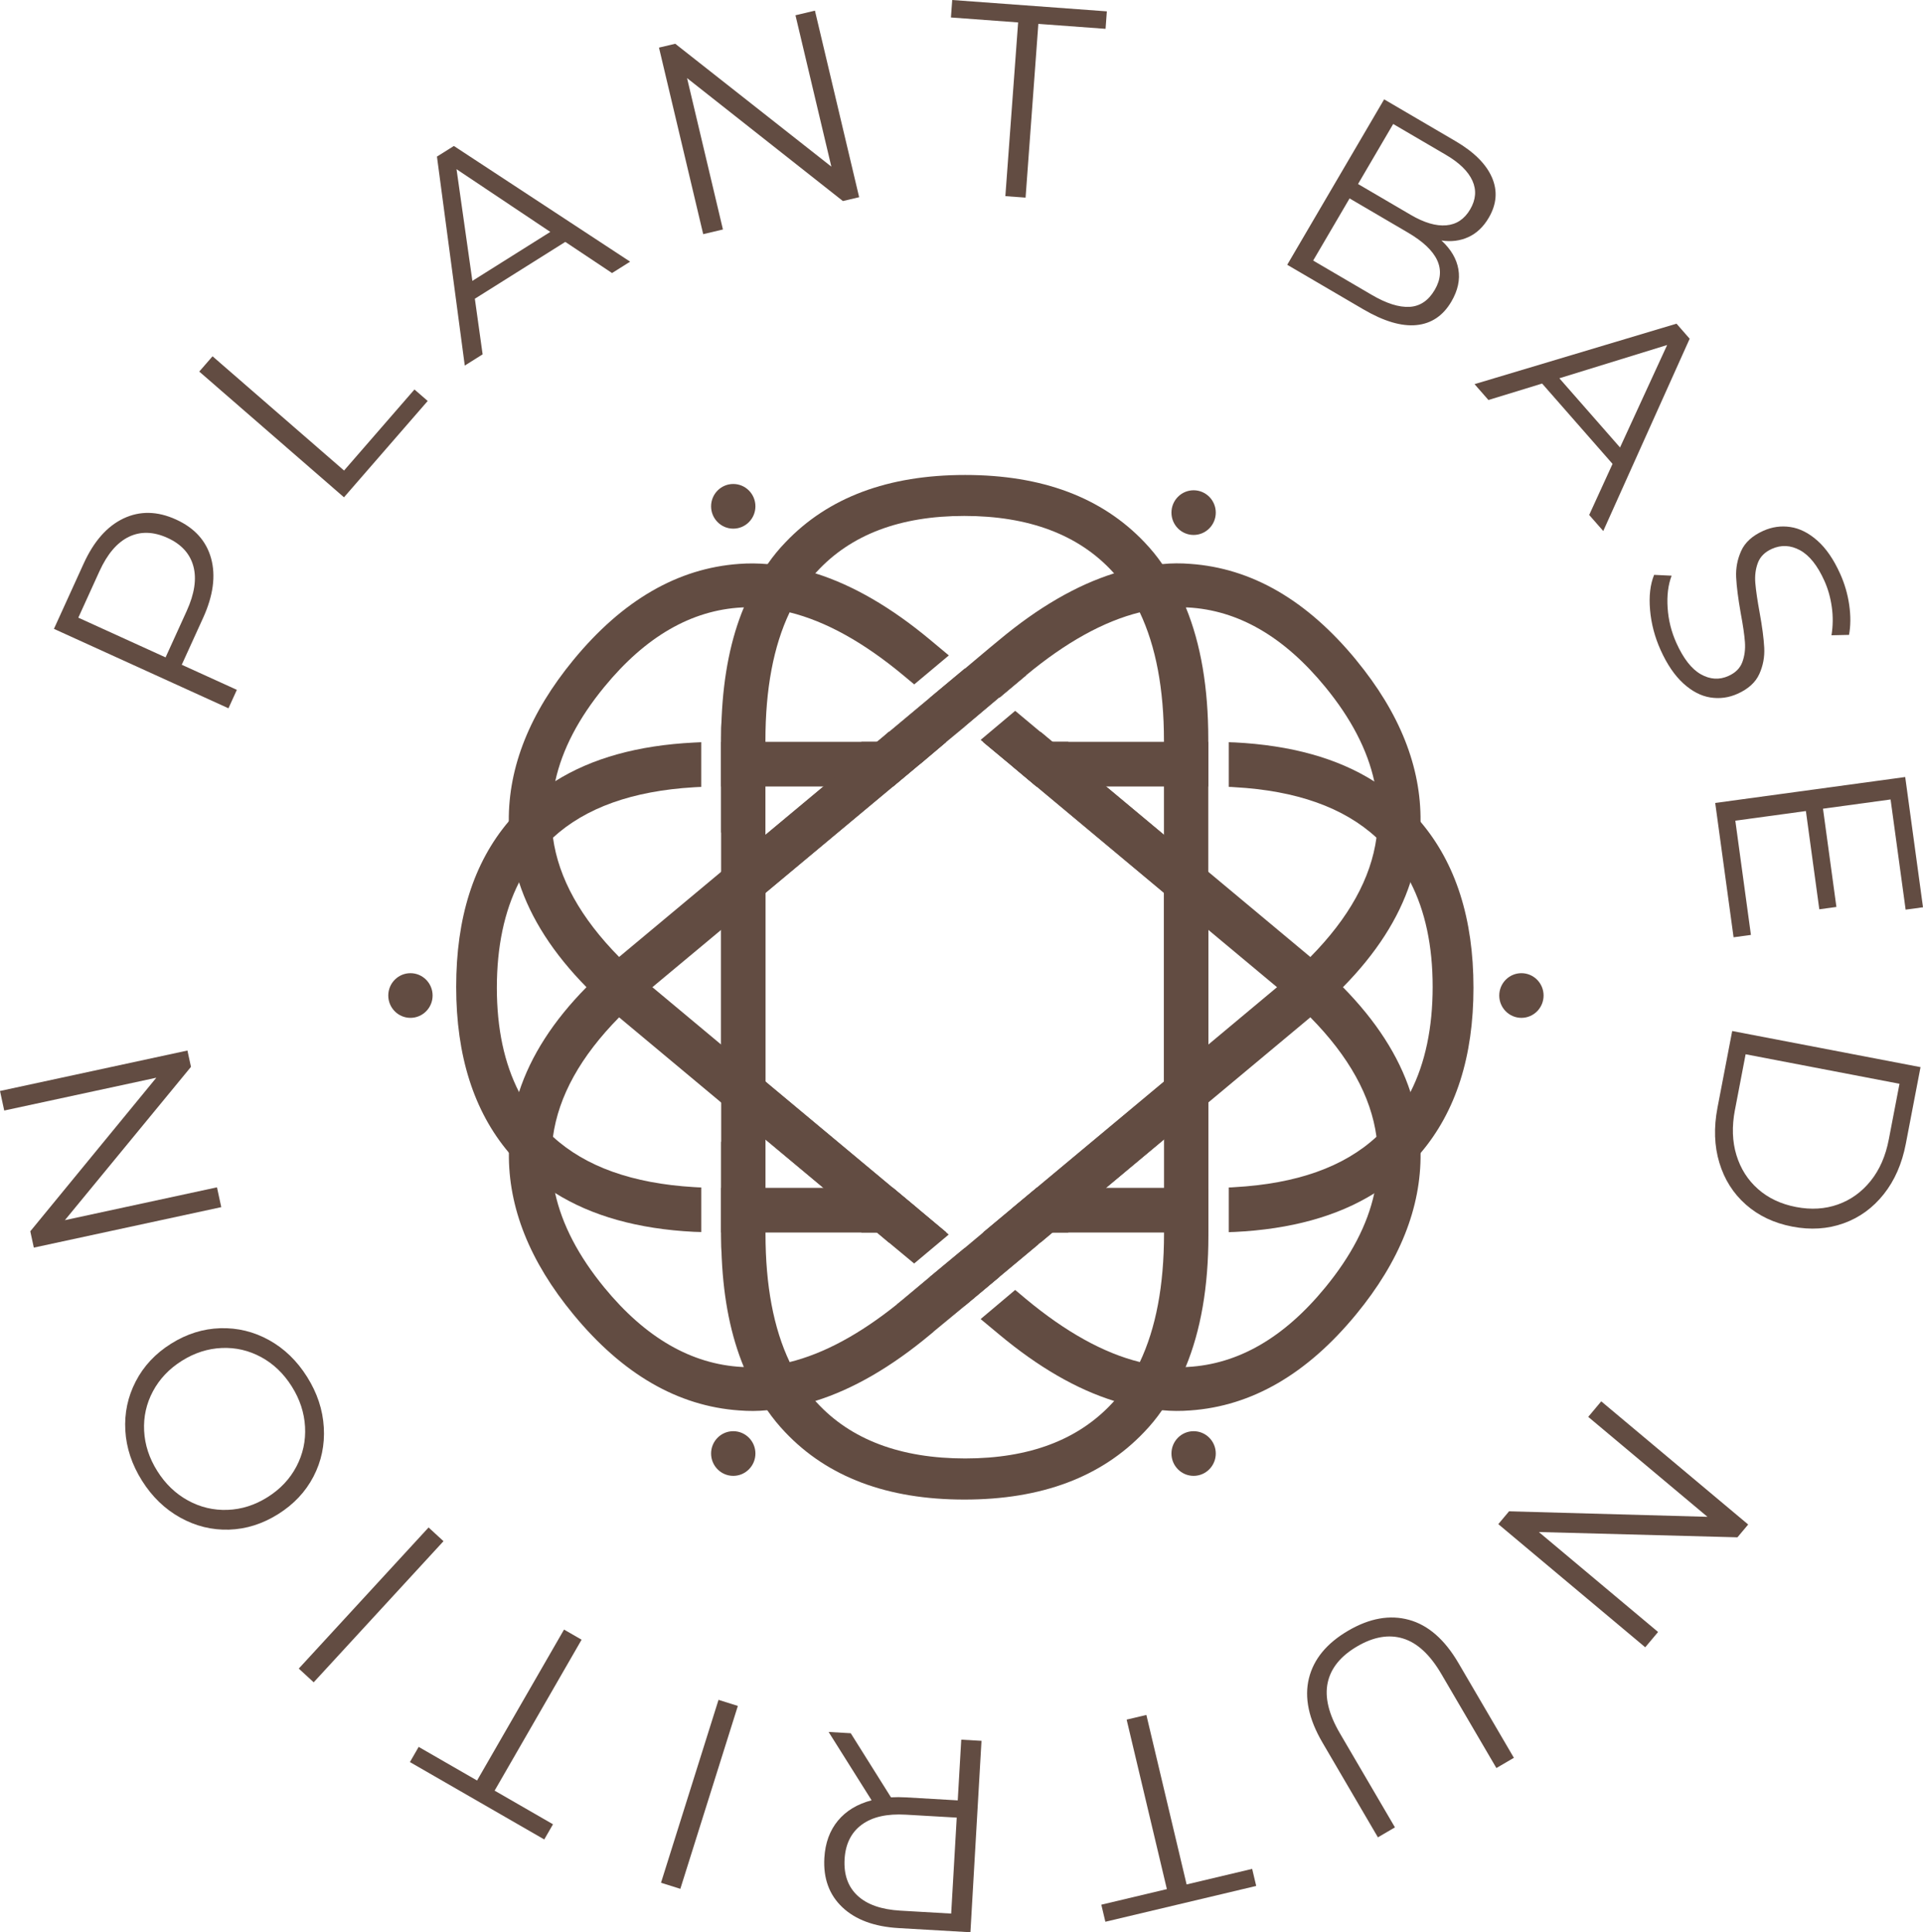 <?xml version="1.0" encoding="UTF-8"?>
<svg id="Layer_2" data-name="Layer 2" xmlns="http://www.w3.org/2000/svg" viewBox="0 0 870.32 874.61">
  <defs>
    <style>
      .cls-1 {
        fill: #624c42;
        stroke-width: 0px;
      }
    </style>
  </defs>
  <g id="Layer_1-2" data-name="Layer 1">
    <g>
      <g>
        <path class="cls-1" d="m55.88,234.68c7.42-3.52,15.34-3.37,23.76.46,8.43,3.83,13.72,9.7,15.9,17.59,2.18,7.89.97,16.88-3.62,26.96l-9.66,21.21,24.94,11.35-3.8,8.35-78.99-35.95,13.46-29.56c4.59-10.08,10.59-16.88,18.01-20.41Zm31.64,21.62c-1.54-5.69-5.43-9.96-11.67-12.81-6.39-2.91-12.24-3.07-17.55-.5-5.31,2.58-9.74,7.78-13.3,15.6l-9.55,20.99,39.49,17.98,9.55-20.99c3.56-7.82,4.57-14.58,3.03-20.28Z"/>
        <path class="cls-1" d="m90.17,168.2l6.02-6.93,59.52,51.71,31.87-36.69,5.99,5.2-37.89,43.61-65.51-56.92Z"/>
        <path class="cls-1" d="m255.85,109.49l-40.94,25.73,3.52,25.17-8.08,5.08-12.59-94.59,7.66-4.81,79.77,52.37-8.19,5.15-21.15-14.09Zm-6.79-4.52l-42.44-28.38,7.17,50.55,35.27-22.17Z"/>
        <path class="cls-1" d="m368.83,4.82l20.01,84.44-7.36,1.74-70.53-55.65,16.24,68.52-8.93,2.12-20.01-84.44,7.36-1.74,70.65,55.62-16.24-68.52,8.81-2.09Z"/>
        <path class="cls-1" d="m460.8,10.15l-30.42-2.24.58-7.91,69.98,5.14-.58,7.91-30.42-2.24-5.78,78.64-9.15-.67,5.78-78.64Z"/>
        <path class="cls-1" d="m660.04,121.89c.82,4.74-.24,9.61-3.16,14.6-3.76,6.42-9.02,9.97-15.79,10.65-6.77.68-14.79-1.69-24.06-7.12l-34.45-20.17,43.86-74.88,32.31,18.92c8.34,4.89,13.83,10.35,16.47,16.4,2.64,6.05,2.16,12.14-1.43,18.27-2.42,4.14-5.5,7.05-9.22,8.75-3.72,1.7-7.79,2.22-12.19,1.55,4.29,3.95,6.85,8.3,7.67,13.04Zm-22.1,17.01c4.76-.28,8.56-2.84,11.4-7.69,5.47-9.34,1.43-17.98-12.12-25.92l-26.42-15.48-16.48,28.13,26.42,15.48c6.7,3.93,12.43,5.75,17.2,5.47Zm-7.4-82.78l-15.91,27.17,23.86,13.97c6.06,3.55,11.41,5.13,16.05,4.73,4.64-.4,8.25-2.8,10.84-7.23,2.59-4.42,2.92-8.75,1-12.99-1.93-4.24-5.92-8.13-11.98-11.68l-23.86-13.97Z"/>
        <path class="cls-1" d="m729.81,209.97l-31.87-36.36-24.3,7.45-6.29-7.18,91.41-27.37,5.96,6.81-39.11,87.04-6.37-7.27,10.57-23.11Zm3.39-7.42l21.33-46.39-48.79,15.06,27.46,31.32Z"/>
        <path class="cls-1" d="m746.79,276.05c-.54-6.24.07-11.52,1.84-15.85l7.92.38c-1.58,4.15-2.18,9-1.81,14.55.36,5.55,1.69,10.84,3.96,15.89,3.19,7.08,6.88,11.81,11.07,14.18,4.19,2.37,8.36,2.63,12.51.76,3.17-1.42,5.26-3.52,6.28-6.29,1.02-2.77,1.41-5.78,1.17-9.02-.24-3.25-.87-7.63-1.91-13.15-1.17-6.63-1.86-12.03-2.06-16.2-.2-4.17.56-8.16,2.29-11.98,1.73-3.81,5.04-6.82,9.94-9.03,3.99-1.8,8.11-2.38,12.33-1.74,4.23.63,8.3,2.7,12.23,6.18,3.93,3.49,7.35,8.47,10.27,14.96,2.04,4.52,3.41,9.23,4.11,14.12.71,4.89.68,9.41-.08,13.56l-7.94.18c.69-4.3.74-8.58.13-12.84-.6-4.26-1.72-8.2-3.35-11.82-3.12-6.94-6.81-11.55-11.06-13.85-4.25-2.3-8.49-2.5-12.71-.6-3.17,1.43-5.28,3.53-6.33,6.32s-1.44,5.86-1.15,9.22c.29,3.36.93,7.76,1.93,13.2,1.18,6.45,1.88,11.77,2.1,15.98.22,4.21-.53,8.19-2.24,11.95-1.71,3.76-4.97,6.73-9.79,8.9-4,1.8-8.11,2.36-12.36,1.69-4.25-.67-8.33-2.8-12.25-6.38-3.92-3.58-7.34-8.61-10.26-15.09-2.65-5.88-4.24-11.94-4.78-18.17Z"/>
        <path class="cls-1" d="m792.45,423.18l-7.86,1.07-8.31-60.8,85.99-11.74,8.05,58.96-7.86,1.07-6.81-49.87-30.59,4.18,6.07,44.47-7.74,1.06-6.07-44.47-31.94,4.36,7.06,51.71Z"/>
        <path class="cls-1" d="m869.2,483.04l-6.66,34.7c-1.73,9.01-5.06,16.62-10,22.82-4.94,6.21-11,10.6-18.18,13.17-7.18,2.58-14.92,3.07-23.2,1.48-8.28-1.59-15.28-4.91-21-9.96s-9.73-11.38-12.01-18.97c-2.29-7.59-2.57-15.89-.84-24.9l6.66-34.7,85.23,16.35Zm-84,19.36c-1.43,7.47-1.21,14.29.68,20.45,1.89,6.17,5.15,11.3,9.8,15.39,4.64,4.09,10.37,6.79,17.19,8.1,6.82,1.31,13.14.92,18.97-1.16,5.83-2.08,10.76-5.64,14.8-10.67,4.04-5.03,6.77-11.28,8.2-18.75l4.84-25.2-69.64-13.36-4.83,25.2Z"/>
        <path class="cls-1" d="m744.61,745.63l-66.5-55.75,4.86-5.8,89.8,2.49-53.96-45.24,5.89-7.03,66.5,55.75-4.86,5.8-89.88-2.39,53.96,45.24-5.82,6.94Z"/>
        <path class="cls-1" d="m637.72,733.21c8.68,2.39,16.12,8.9,22.34,19.53l25.1,42.91-7.92,4.63-24.92-42.59c-5.09-8.7-10.85-14.05-17.28-16.03-6.43-1.99-13.35-.81-20.77,3.53-7.49,4.38-11.95,9.86-13.37,16.44-1.42,6.57.42,14.21,5.51,22.92l24.92,42.59-7.71,4.51-25.1-42.91c-6.22-10.63-8.26-20.3-6.13-29.02,2.13-8.71,8.05-15.91,17.75-21.59,9.7-5.68,18.89-7.32,27.57-4.92Z"/>
        <path class="cls-1" d="m537.04,852.97l29.67-7.04,1.83,7.72-68.27,16.21-1.83-7.72,29.67-7.05-18.21-76.72,8.93-2.12,18.21,76.72Z"/>
        <path class="cls-1" d="m385.05,784.55l18.19,28.99c2.24-.12,4.56-.11,6.95.03l23.27,1.35,1.59-27.48,9.16.53-5.01,86.64-32.43-1.88c-11.06-.64-19.57-3.78-25.53-9.43-5.96-5.64-8.68-13.09-8.15-22.33.39-6.77,2.44-12.38,6.13-16.85,3.7-4.46,8.78-7.54,15.25-9.24l-19.45-30.93,10.03.58Zm4.93,41.39c-4.76,3.53-7.33,8.72-7.73,15.57-.41,7.01,1.55,12.53,5.87,16.55,4.32,4.02,10.77,6.27,19.35,6.77l23.02,1.33,2.51-43.44-23.02-1.33c-8.58-.5-15.25,1.02-20.01,4.56Z"/>
        <path class="cls-1" d="m307.91,854.96l-8.75-2.75,26.03-82.79,8.75,2.75-26.03,82.79Z"/>
        <path class="cls-1" d="m223.85,810.51l26.43,15.23-3.96,6.87-60.8-35.03,3.96-6.87,26.43,15.22,39.36-68.32,7.95,4.58-39.36,68.32Z"/>
        <path class="cls-1" d="m141.97,761.48l-6.75-6.21,58.75-63.88,6.75,6.21-58.75,63.88Z"/>
        <path class="cls-1" d="m146.55,646.07c.47,7.96-1.09,15.38-4.67,22.27-3.58,6.89-8.9,12.55-15.97,17-7.07,4.44-14.48,6.79-22.24,7.03-7.76.24-15.12-1.57-22.09-5.44-6.97-3.87-12.74-9.44-17.32-16.72-4.57-7.28-7.09-14.85-7.54-22.71-.45-7.86,1.11-15.27,4.7-22.21,3.59-6.95,8.92-12.64,15.99-17.08,7.07-4.44,14.51-6.78,22.32-7.01,7.82-.23,15.17,1.57,22.06,5.39,6.89,3.82,12.63,9.37,17.2,16.64,4.58,7.28,7.1,14.9,7.56,22.85Zm-28.32-31.76c-5.57-3.04-11.52-4.42-17.84-4.16-6.32.27-12.35,2.2-18.09,5.81-5.74,3.61-10.09,8.2-13.08,13.79-2.98,5.58-4.31,11.55-3.99,17.88.32,6.34,2.31,12.41,5.96,18.22,3.65,5.81,8.27,10.25,13.87,13.32,5.59,3.07,11.56,4.49,17.91,4.26,6.35-.23,12.39-2.15,18.13-5.76,5.74-3.61,10.09-8.22,13.04-13.84,2.96-5.62,4.27-11.61,3.92-17.99-.35-6.37-2.34-12.46-6-18.27-3.65-5.81-8.26-10.23-13.83-13.27Z"/>
        <path class="cls-1" d="m0,493.82l84.83-18.31,1.6,7.39-57.06,69.39,68.83-14.86,1.94,8.97-84.83,18.32-1.6-7.39,57.03-69.51L1.91,502.67l-1.91-8.85Z"/>
      </g>
      <g>
        <g>
          <g>
            <path class="cls-1" d="m536.73,274.96c-2.91-7.16-6.46-13.73-10.69-19.62-2.42-3.55-5.14-6.83-8.05-9.89-19.29-20.31-46.33-30.46-81.19-30.46s-61.97,10.15-81.29,30.46c-2.97,3.06-5.65,6.35-8.11,9.89-4.27,5.89-7.85,12.46-10.73,19.59-5.88,14.09-9.17,30.56-10.05,49.43-.19,3.32-.26,6.7-.26,10.15v159.53h20.06v-158.78c0-23.43,3.65-42.76,10.95-58.09,3.2-6.67,7.08-12.5,11.66-17.64.13-.26.35-.46.55-.65,15.48-16.89,37.77-25.35,66.85-25.35s51.73,8.46,67.2,25.35c.19.2.39.39.55.65,4.59,5.14,8.47,10.97,11.66,17.64,7.27,15.33,10.95,34.66,10.95,58.09v158.78h20.06v-159.53c0-23.14-3.36-42.99-10.15-59.55Z"/>
            <path class="cls-1" d="m526.82,399.7v158.68c0,23.46-3.68,42.83-10.95,58.16-3.2,6.64-7.08,12.53-11.66,17.61-.16.26-.35.46-.55.65-15.48,16.89-37.74,25.35-66.85,25.35s-51.73-8.46-67.2-25.35c-.19-.2-.42-.39-.55-.65-4.59-5.08-8.47-10.97-11.66-17.61-7.3-15.33-10.95-34.69-10.95-58.16v-158.68h-20.06v159.53c0,3.51.1,6.96.26,10.35.87,18.78,4.17,35.11,9.98,49.17,2.84,7.13,6.4,13.7,10.63,19.59,2.46,3.55,5.14,6.83,8.05,9.89,19.26,20.37,46.3,30.53,81.16,30.53s61.97-10.15,81.35-30.53c2.94-3.06,5.65-6.35,8.08-9.89,4.23-5.89,7.82-12.4,10.69-19.53,6.88-16.56,10.31-36.48,10.31-59.59v-159.53h-20.06Z"/>
            <path class="cls-1" d="m389.83,335.78v20.21h14.34l10.98-9.18,1.91-1.53,11.24-9.5h-38.48Zm55.05,0l13.25,11.03,10.95,9.18h77.8v-20.21h-102Zm198.05,36.22c-1.97-2.41-4.13-4.69-6.36-6.87-4.36-4.26-9.27-8.1-14.57-11.39-16.64-10.58-37.77-16.4-63.26-17.7-.87-.03-1.74-.03-2.62-.1v20.24c.87,0,1.74.06,2.62.13,27.98,1.56,49.43,9.18,64.23,22.85.1.06.16.16.26.23,6.17,5.7,11.21,12.4,15.12,19.98,6.69,13.02,10.05,28.83,10.05,47.29s-3.36,34.56-10.05,47.64c-3.91,7.65-8.95,14.29-15.12,20.05-.1.03-.16.16-.26.2-14.8,13.7-36.25,21.25-64.23,22.81-.87.07-1.74.13-2.62.13v20.24c.87-.07,1.74-.07,2.62-.1,25.49-1.24,46.59-7.09,63.23-17.48,5.33-3.29,10.18-7.09,14.6-11.36,2.29-2.18,4.43-4.46,6.36-6.87,15.99-18.81,23.94-43.74,23.94-74.85s-7.95-56.2-23.94-75.08Zm-173.75,165.68l-11.05,9.21-13.18,11h101.93v-20.21h-77.7Zm-54.02,9.21l-11.05-9.21h-14.28v20.21h38.48l-13.15-11Z"/>
            <path class="cls-1" d="m469.18,537.68l-11.05,9.21-13.18,11h38.54v-20.21h-14.31Zm-219.15-158.29c.1-.07.13-.16.23-.23,14.77-13.57,36.02-21.15,63.81-22.81,1.07-.03,2.2-.16,3.3-.16v-20.24c-1.1.07-2.23.1-3.3.16-25.3,1.27-46.23,7.06-62.77,17.48-5.33,3.29-10.18,7.06-14.6,11.33-2.29,2.15-4.39,4.43-6.43,6.83-15.93,18.78-23.81,43.74-23.81,74.92s7.95,56.27,23.88,75.11c1.97,2.38,4.1,4.69,6.36,6.83,4.36,4.26,9.27,8.04,14.54,11.39,16.58,10.41,37.54,16.3,62.84,17.57,1.07.06,2.2.1,3.3.1v-20.18c-1.1,0-2.23-.13-3.3-.16-27.79-1.66-49.04-9.24-63.81-22.78-.1-.03-.13-.16-.23-.2-6.24-5.76-11.21-12.4-15.12-20.01-6.69-13.02-10.05-28.77-10.05-47.25s3.36-34.56,10.05-47.71c3.91-7.65,8.88-14.29,15.12-19.98Zm165.13,167.5l-11.05-9.21h-77.73v20.21h101.93l-13.15-11Zm-88.78-211.11v20.21h77.8l10.98-9.18,1.91-1.53,11.24-9.5h-101.93Zm118.51,0l13.25,11.03,10.95,9.18h14.41v-20.21h-38.61Z"/>
            <path class="cls-1" d="m452.18,577.84l-15.54-12.98-15.73,13.08.1.1,15.54,12.92.1.1,15.7-13.12-.16-.1Zm190.2-65.38c-.71-6.12-2.04-12.2-4.04-18.16-5.33-16.4-15.57-32.22-30.53-47.45-4.49-4.65-9.43-9.18-14.76-13.67-.06-.07-.16-.13-.19-.16l-45.97-38.37-3.84-3.19-16.22-13.57-26.23-21.9h-.03l-17.06-14.25-7.14-5.96h-.03l-5.4-4.56-.06.07-3.65,4.49-9.08,11.03,10.95,9.18h.06l57.67,48.16,3.39,2.86,16.67,13.9,31.08,25.94,1.49,1.24c4.94,4.1,9.47,8.27,13.6,12.4,17.45,17.7,27.43,35.7,29.92,54.05.06.1.06.16.06.26,1.13,8.46.78,16.92-1.07,25.35-3.1,14.25-10.53,28.44-22.19,42.63-18.67,22.78-39.45,34.72-62.23,35.96-.29,0-.65.06-.97.06-6.75.26-13.7-.49-20.71-2.28-16.38-4.04-33.6-13.64-51.53-28.54l-4.88-4.1-15.64,13.18,8.37,6.96c17.7,14.77,35.02,24.8,52.02,30.1,7.3,2.31,14.51,3.74,21.68,4.2,4.3.42,8.56.42,12.79.1,27.85-1.95,52.86-16.47,75.08-43.48,19.71-23.95,29.43-48.29,29.17-73.03,0-3.12-.19-6.31-.55-9.47Zm-214.07,45.43l-13.15-11-11.05-9.21h-.03l-57.64-48.1-3.42-2.86-5.98,7.32-6.79,8.2,16.19,13.54,26.23,21.9h.03l17.12,14.29,7.08,5.92,5.43,4.56,11.4,9.47,15.64-13.11-1.06-.91Z"/>
            <path class="cls-1" d="m436.71,302.65h-.06l-15.73,13.15.1.1,15.61,12.92,15.57-13.11-15.48-13.05Zm90.11,75.27v-.03l-26.23-21.9h-.03l-17.06-14.19v-.06l-7.14-5.96h-.03l-5.46-4.49-11.41-9.54-15.64,13.15,1.07.88,13.25,11.03,10.95,9.18h.06l57.67,48.16,3.39,2.86,6.08-7.32,6.75-8.23-16.22-13.54Zm-122.74,159.76l-57.64-48.1-3.42-2.86-16.64-13.9-31.11-25.97-1.45-1.24c-4.94-4.1-9.47-8.23-13.6-12.43-17.41-17.67-27.43-35.67-29.95-54.02,0-.1-.03-.2-.03-.29-1.13-8.46-.78-16.89,1.07-25.29,3.1-14.25,10.53-28.48,22.19-42.66,18.67-22.78,39.45-34.76,62.23-35.96.29,0,.65-.03.97-.03,6.75-.26,13.67.46,20.71,2.25,16.38,4.07,33.54,13.6,51.5,28.57l4.85,4.04,15.67-13.12-8.34-6.96c-17.7-14.77-35.02-24.83-52.02-30.17-7.3-2.31-14.51-3.68-21.65-4.2-4.33-.36-8.59-.42-12.83-.1-27.85,1.95-52.86,16.47-75.08,43.48-19.68,23.95-29.43,48.29-29.24,73.03.06,3.19.26,6.35.61,9.54.71,6.09,2.04,12.14,4.04,18.09,5.33,16.4,15.51,32.22,30.53,47.48,4.49,4.62,9.43,9.14,14.76,13.64.06.07.16.13.19.16l45.97,38.37,3.88,3.22,16.19,13.54,26.23,21.9h.03l17.12,14.29,7.08,5.92,5.43,4.56,3.78-4.56,9.05-11-11.05-9.21h-.03Z"/>
            <path class="cls-1" d="m536.28,494.04l-6.08-7.32-3.39,2.86-57.64,48.1-11.05,9.21-13.18,11-8.3,6.96-15.73,13.08-12.02,10.06c-.94.81-1.97,1.63-2.94,2.41-16.9,13.54-33.08,22.29-48.56,26.13-7.08,1.79-14.02,2.54-20.77,2.21-.32.06-.61,0-.9,0-22.78-1.24-43.55-13.18-62.23-35.96-11.69-14.25-19.13-28.51-22.26-42.8-1.78-8.36-2.13-16.76-1-25.19,0-.1,0-.16.03-.26,2.52-18.35,12.5-36.35,29.95-54.05,4.13-4.13,8.66-8.3,13.6-12.4l1.45-1.24,31.11-25.94,16.64-13.9,3.42-2.86,57.73-48.16,10.98-9.18-9.05-11.03-3.59-4.36-.19-.2-1.84,1.59-3.55,2.96h-.03l-7.08,5.89-17.16,14.32-26.23,21.9-20.06,16.76-45.97,38.37s-.13.1-.19.16c-5.33,4.49-10.27,9.01-14.76,13.67-15.02,15.23-25.2,31.08-30.53,47.48-2,5.96-3.33,12.01-4.04,18.13-.35,3.12-.55,6.18-.55,9.31-.32,24.77,9.4,49.21,29.18,73.19,22.23,27.01,47.23,41.53,75.08,43.48,4.23.33,8.43.33,12.66-.1,7.24-.46,14.47-1.89,21.81-4.2,16.99-5.3,34.31-15.33,52.02-30.1l1.42-1.17v-.07l14.15-11.75,15.7-13.12,17.51-14.61,1.06-.88,5.43-4.56,7.14-5.96,17.09-14.25,26.23-21.9,16.22-13.54-6.75-8.2Z"/>
            <path class="cls-1" d="m613.76,298.71c-22.23-27.01-47.23-41.53-75.08-43.48-4.17-.33-8.4-.33-12.63.1-7.17.46-14.51,1.89-21.84,4.2-16.99,5.34-34.31,15.39-52.02,30.17l-4.33,3.58-11.15,9.37h-.06l-15.73,13.15-18.51,15.49-1.91,1.53-3.55,2.96h-.03l-7.08,5.96-17.06,14.25-26.33,21.93-16.19,13.54,6.79,8.23,5.98,7.32,3.42-2.86,57.73-48.16,10.98-9.18,1.91-1.53,11.24-9.5h.03l8.3-6.9-.03-.07,15.57-13.11.16.1,11.99-10.06.06-.07c17.96-14.91,35.09-24.44,51.47-28.51,7.14-1.79,14.05-2.51,20.87-2.21h.81c22.78,1.2,43.55,13.18,62.23,35.96,11.69,14.25,19.13,28.51,22.23,42.83,1.81,8.36,2.16,16.69,1.03,25.12,0,.1-.06.2-.06.29-2.49,18.35-12.5,36.35-29.92,54.02-4.13,4.2-8.66,8.33-13.6,12.43l-1.49,1.24-31.08,25.97-16.67,13.9-3.39,2.86-57.64,48.1-11.05,9.21,9.01,11,3.78,4.56,5.43-4.56,7.14-5.96,17.09-14.25,26.23-21.9,16.22-13.54,3.84-3.22,45.97-38.37s.13-.1.19-.16c5.33-4.49,10.27-9.01,14.76-13.64,15.02-15.26,25.2-31.08,30.53-47.48,2-5.96,3.33-12.01,4.04-18.09.35-3.12.55-6.22.55-9.27.29-24.83-9.37-49.24-29.17-73.29Z"/>
          </g>
          <path class="cls-1" d="m326.64,324.35v52.51h-.25v-42.36c0-3.44.05-6.82.25-10.15Z"/>
          <polygon class="cls-1" points="436.6 328.82 436.65 328.87 428.35 335.79 436.6 328.82"/>
          <polygon class="cls-1" points="464.4 305.69 464.34 305.74 452.33 315.79 452.18 315.69 464.24 305.53 464.4 305.69"/>
          <polygon class="cls-1" points="436.7 302.66 421.02 315.89 402.54 331.43 400.66 333.02 400.51 332.82 402.34 331.23 402.39 331.28 420.92 315.79 436.65 302.66 436.7 302.66"/>
          <polygon class="cls-1" points="469.84 563.32 452.33 577.93 436.65 591.06 422.5 602.8 436.55 590.96 452.18 577.83 469.69 563.11 469.84 563.32"/>
          <path class="cls-1" d="m436.65,564.86l-15.63,13.18-14.92,12.51-.15-.15c.97-.77,1.99-1.59,2.95-2.41l12.01-10.05,15.73-13.08Z"/>
          <path class="cls-1" d="m326.64,516.81v52.77c-.15-3.38-.25-6.82-.25-10.36v-42.41h.25Z"/>
        </g>
        <ellipse class="cls-1" cx="331.86" cy="229.18" rx="10.03" ry="10.11"/>
        <ellipse class="cls-1" cx="540.21" cy="232.03" rx="10.03" ry="10.11"/>
        <ellipse class="cls-1" cx="331.86" cy="657.92" rx="10.03" ry="10.11"/>
        <ellipse class="cls-1" cx="185.76" cy="450.61" rx="10.03" ry="10.11"/>
        <ellipse class="cls-1" cx="688.57" cy="450.61" rx="10.03" ry="10.11"/>
        <ellipse class="cls-1" cx="540.21" cy="657.92" rx="10.03" ry="10.11"/>
      </g>
    </g>
  </g>
</svg>